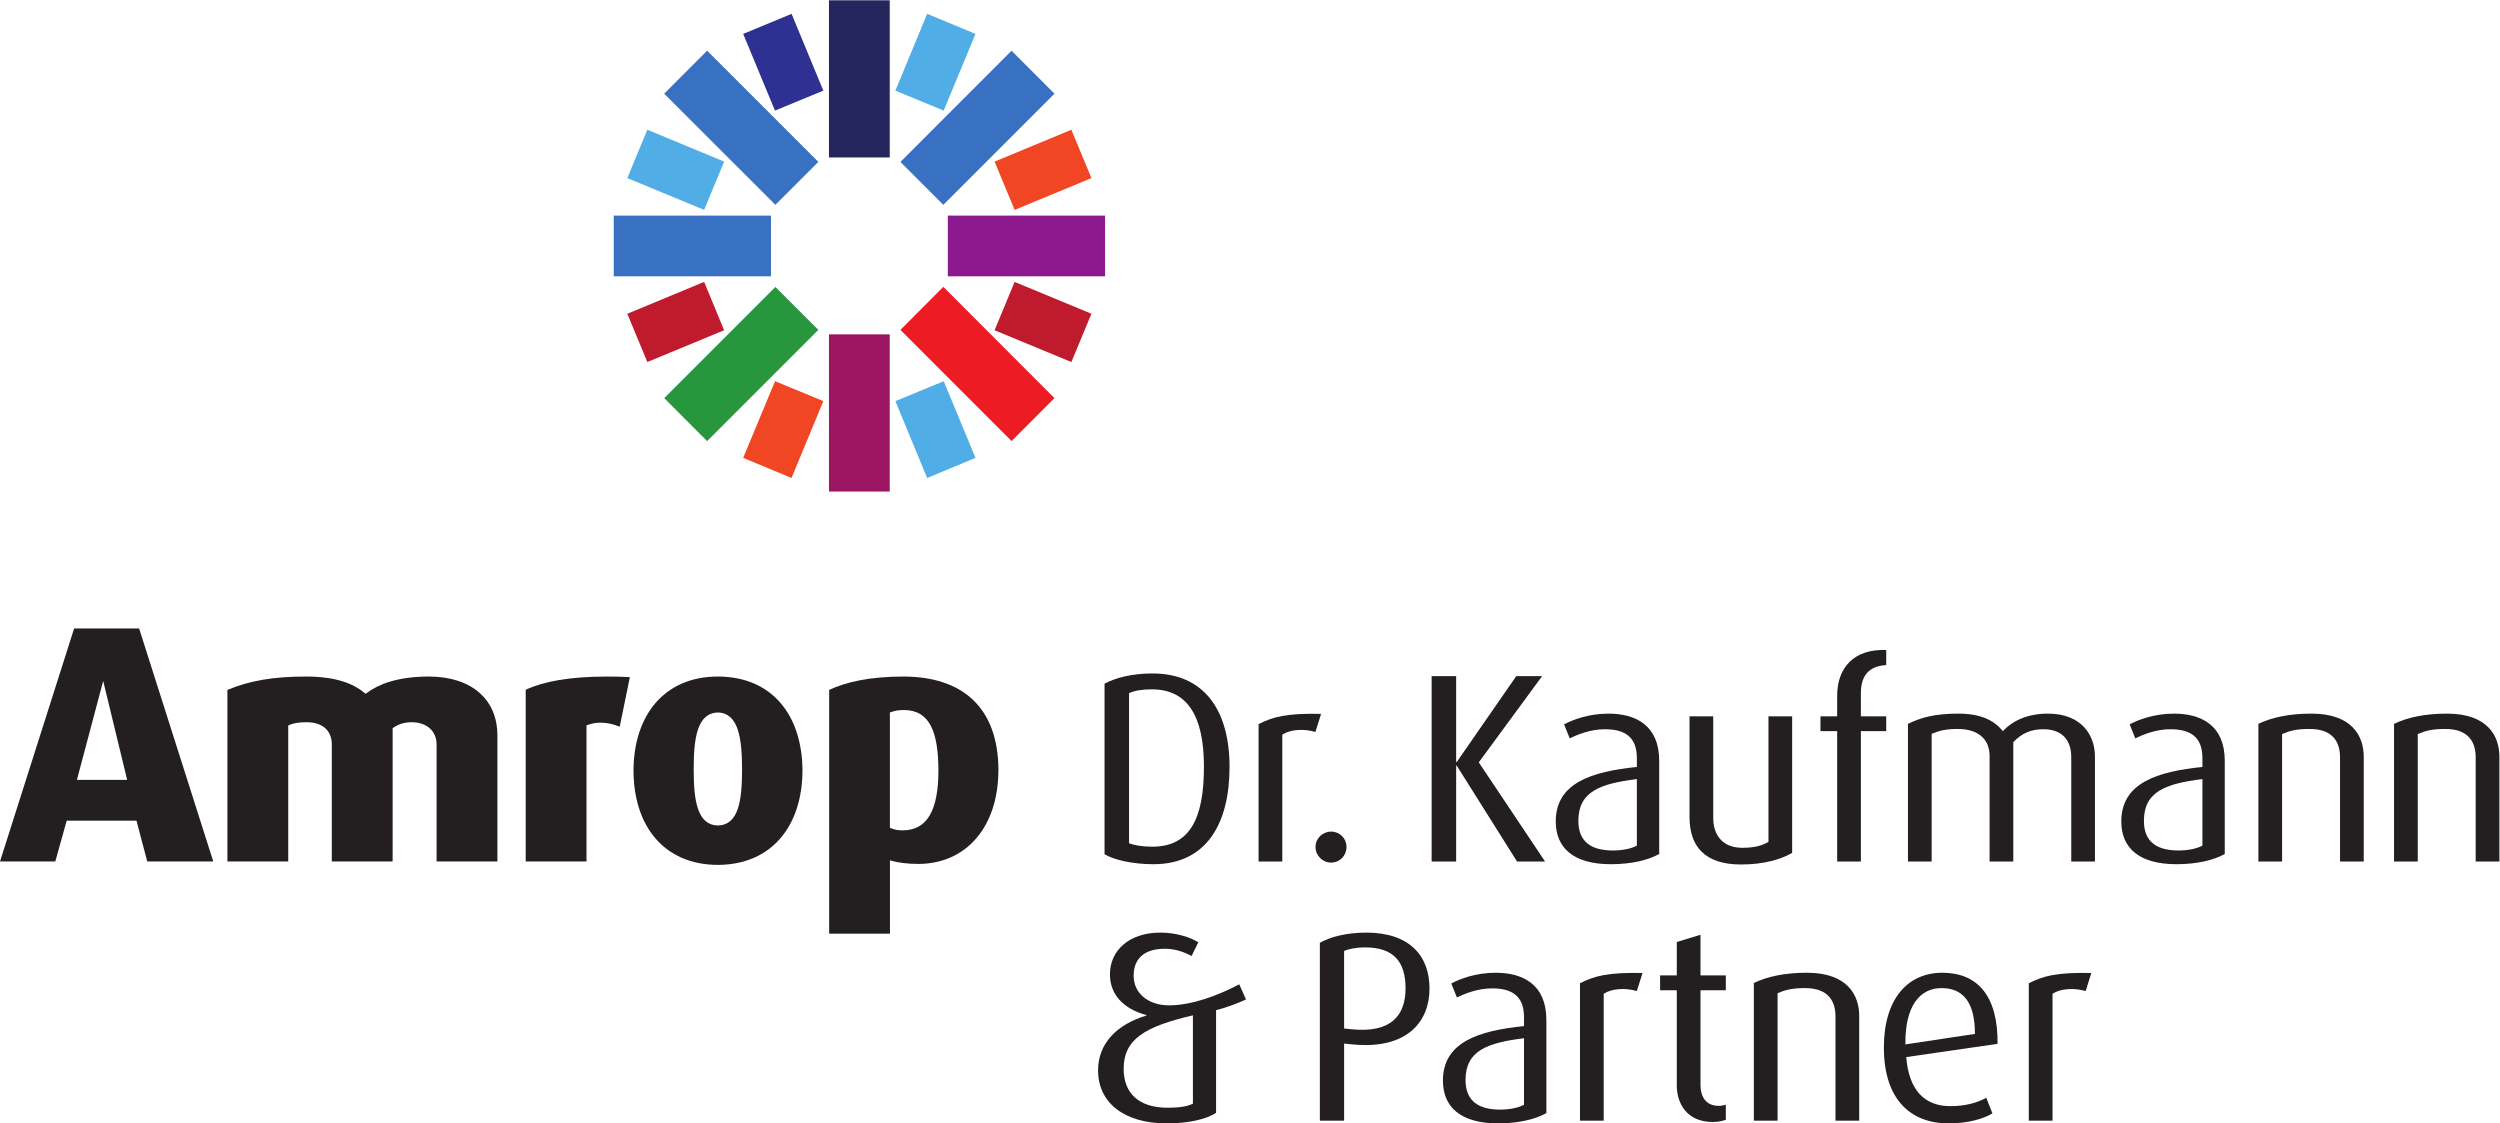 <?xml version="1.0" encoding="UTF-8" standalone="no"?>
<svg
   xmlns:dc="http://purl.org/dc/elements/1.1/"
   xmlns:cc="http://creativecommons.org/ns#"
   xmlns:rdf="http://www.w3.org/1999/02/22-rdf-syntax-ns#"
   xmlns:svg="http://www.w3.org/2000/svg"
   xmlns="http://www.w3.org/2000/svg"
   xmlns:sodipodi="http://sodipodi.sourceforge.net/DTD/sodipodi-0.dtd"
   xmlns:inkscape="http://www.inkscape.org/namespaces/inkscape"
   version="1.1"
   id="svg2"
   xml:space="preserve"
   width="133.526"
   height="60"
   viewBox="0 0 222.187 99.84"
   sodipodi:docname="amrop_dk_s3a_cmyk.eps"><defs
     id="defs6" /><sodipodi:namedview
     pagecolor="#ffffff"
     bordercolor="#666666"
     borderopacity="1"
     objecttolerance="10"
     gridtolerance="10"
     guidetolerance="10"
     inkscape:pageopacity="0"
     inkscape:pageshadow="2"
     inkscape:window-width="640"
     inkscape:window-height="480"
     id="namedview4" /><g
     id="g10"
     inkscape:groupmode="layer"
     inkscape:label="ink_ext_XXXXXX"
     transform="matrix(1.333,0,0,-1.333,0,99.84)"><g
       id="g12"
       transform="scale(0.1)"><path
         d="m 768.035,289.375 c -6.465,0 -10.957,-0.715 -15.262,-2.52 v -100.07 c 3.594,-1.426 9.161,-2.312 15.45,-2.312 24.968,0 34.48,18.496 34.48,53.34 0,33.957 -11.133,51.562 -34.668,51.562 z m 1.086,-116.582 c -14.199,0 -26.238,2.859 -32.695,6.633 v 113.711 c 7.179,3.972 18.496,6.836 31.965,6.836 34.148,0 51.382,-24.067 51.382,-62.336 0,-38.094 -15.632,-64.844 -50.652,-64.844"
         style="fill:#231f20;fill-opacity:1;fill-rule:nonzero;stroke:none"
         id="path14" /><path
         d="m 877.031,260.984 c -7.91,2.344 -16.875,1.633 -22.09,-1.804 v -84.602 h -15.808 v 91.613 c 9.519,4.856 18.68,7.364 41.668,6.829 l -3.77,-12.036"
         style="fill:#231f20;fill-opacity:1;fill-rule:nonzero;stroke:none"
         id="path16" /><path
         d="m 887.512,173.867 c -5.742,0 -10.422,4.649 -10.422,10.418 0,5.735 4.68,10.246 10.422,10.246 5.758,0 10.242,-4.511 10.242,-10.246 0,-5.769 -4.484,-10.418 -10.242,-10.418"
         style="fill:#231f20;fill-opacity:1;fill-rule:nonzero;stroke:none"
         id="path18" /><path
         d="m 1011.46,174.578 -40.237,63.957 h -0.364 v -63.957 h -16.347 v 123.598 h 16.347 v -57.297 h 0.364 l 39.707,57.297 h 17.23 l -42.215,-57.485 44.195,-66.113 h -18.68"
         style="fill:#231f20;fill-opacity:1;fill-rule:nonzero;stroke:none"
         id="path20" /><path
         d="m 1091.34,229.551 c -24.44,-3.059 -39,-8.274 -39,-27.852 0,-14.015 8.63,-19.746 23,-19.746 6.11,0 12.03,1.074 16,3.231 z m -17.26,-56.758 c -25.14,0 -36.82,10.945 -36.82,28.547 0,25.703 24.07,33.23 54.08,36.297 v 5.926 c 0,14.894 -9,19.218 -21.39,19.218 -9.33,0 -17.97,-3.426 -23.35,-6.109 l -3.77,9.344 c 5.56,3.047 16.34,7.175 29.63,7.175 17.97,0 33.78,-7.714 33.78,-31.414 v -62.168 c -7.37,-4.14 -18.69,-6.816 -32.16,-6.816"
         style="fill:#231f20;fill-opacity:1;fill-rule:nonzero;stroke:none"
         id="path22" /><path
         d="m 1160.75,172.605 c -24.25,0 -34.3,12.208 -34.3,31.614 v 67.187 h 15.81 v -67.722 c 0,-11.321 6.11,-19.946 19.39,-19.946 7.55,0 12.94,1.262 17.43,3.946 v 83.722 h 15.8 v -91.074 c -7.17,-4.141 -18.49,-7.727 -34.13,-7.727"
         style="fill:#231f20;fill-opacity:1;fill-rule:nonzero;stroke:none"
         id="path24" /><path
         d="m 1240.7,261.531 v -86.953 h -15.81 v 86.953 h -11.13 v 9.875 h 11.13 v 13.653 c 0,19.043 11.5,31.433 32.71,30.527 v -10.051 c -9.53,-0.547 -16.9,-5.027 -16.9,-18.68 v -15.449 h 16.9 v -9.875 h -16.9"
         style="fill:#231f20;fill-opacity:1;fill-rule:nonzero;stroke:none"
         id="path26" /><path
         d="m 1380.96,174.578 v 69.699 c 0,9.707 -4.66,18.504 -18.67,18.504 -8.1,0 -14.38,-2.691 -19.96,-8.609 v -79.594 h -15.81 v 70.41 c 0,10.782 -7.18,17.981 -21.2,17.981 -7.9,0 -12.2,-1.094 -17.42,-3.242 v -85.149 h -15.81 v 91.801 c 8.82,4.305 18.14,6.812 33.6,6.812 14.91,0 23.89,-4.48 29.63,-11.66 6.66,6.992 16.55,11.66 30.01,11.66 23.18,0 31.43,-15.086 31.43,-28.55 v -70.063 h -15.8"
         style="fill:#231f20;fill-opacity:1;fill-rule:nonzero;stroke:none"
         id="path28" /><path
         d="m 1468.41,229.551 c -24.44,-3.059 -39,-8.274 -39,-27.852 0,-14.015 8.64,-19.746 23,-19.746 6.11,0 12.04,1.074 16,3.231 z m -17.25,-56.758 c -25.15,0 -36.83,10.945 -36.83,28.547 0,25.703 24.07,33.23 54.08,36.297 v 5.926 c 0,14.894 -9,19.218 -21.39,19.218 -9.33,0 -17.96,-3.426 -23.35,-6.109 l -3.77,9.344 c 5.58,3.047 16.35,7.175 29.65,7.175 17.95,0 33.76,-7.714 33.76,-31.414 v -62.168 c -7.36,-4.14 -18.67,-6.816 -32.15,-6.816"
         style="fill:#231f20;fill-opacity:1;fill-rule:nonzero;stroke:none"
         id="path30" /><path
         d="m 1560.16,174.578 v 69.516 c 0,8.992 -3.77,18.875 -20.31,18.875 -8.97,0 -13.28,-1.27 -18.31,-3.41 v -84.981 h -15.81 v 91.801 c 8.62,4.117 19.93,6.812 35.38,6.812 26.96,0 34.86,-14.902 34.86,-28.726 v -69.887 h -15.81"
         style="fill:#231f20;fill-opacity:1;fill-rule:nonzero;stroke:none"
         id="path32" /><path
         d="m 1650.6,174.578 v 69.516 c 0,8.992 -3.77,18.875 -20.3,18.875 -8.98,0 -13.29,-1.27 -18.32,-3.41 v -84.981 h -15.81 v 91.801 c 8.62,4.117 19.93,6.812 35.39,6.812 26.95,0 34.86,-14.902 34.86,-28.726 v -69.887 h -15.82"
         style="fill:#231f20;fill-opacity:1;fill-rule:nonzero;stroke:none"
         id="path34" /><path
         d="m 795.344,72.043 c -31.985,-7.531 -46.172,-15.805 -46.172,-35.734 0,-15.996 9.891,-25.871 29.273,-25.871 7.563,0 12.778,0.715 16.899,2.699 z m 15.449,3.426 V 7.02 C 804.504,2.891 793.008,0 777.734,0 c -27.656,0 -45.625,13.309 -45.625,35.41 0,18.137 12.942,30.711 32.161,36.465 v 0.359 c -15.266,4.121 -24.25,13.656 -24.25,27.121 0,15.989 12.929,27.84 33.585,27.84 10.418,0 19.95,-3.054 25.34,-6.453 l -4.504,-9.179 c -4.128,2.332 -10.593,4.863 -17.781,4.863 -14.375,0 -20.832,-7.18 -20.832,-17.969 0,-12.395 10.598,-19.766 23.527,-19.766 15.801,0 33.583,7.012 46.883,14.023 l 4.504,-10.07 c -4.863,-2.34 -13.301,-5.555 -19.949,-7.176"
         style="fill:#231f20;fill-opacity:1;fill-rule:nonzero;stroke:none"
         id="path36" /><path
         d="m 910.168,117.324 c -6.645,0 -11.496,-1.261 -14.008,-2.344 V 63.254 l 5.395,-0.539 c 26.035,-2.519 35.562,9.328 35.562,27.297 0,17.976 -8.086,27.312 -26.949,27.312 z m -8.449,-64.668 -5.559,0.535 V 1.816 H 879.988 V 120.383 c 6.828,3.941 17.785,6.812 30.91,6.812 29.102,0 42.207,-15.632 42.207,-37.371 0,-21.914 -14.914,-40.77 -51.386,-37.168"
         style="fill:#231f20;fill-opacity:1;fill-rule:nonzero;stroke:none"
         id="path38" /><path
         d="m 1016.1,56.777 c -24.428,-3.047 -38.983,-8.262 -38.983,-27.832 0,-14.012 8.625,-19.766 22.993,-19.766 6.11,0 12.04,1.074 15.99,3.242 z M 998.855,0 c -25.156,0 -36.824,10.969 -36.824,28.586 0,25.672 24.063,33.23 54.069,36.277 v 5.938 c 0,14.902 -8.98,19.211 -21.373,19.211 -9.344,0 -17.969,-3.41 -23.36,-6.094 l -3.769,9.336 c 5.578,3.055 16.347,7.176 29.648,7.176 17.954,0 33.764,-7.715 33.764,-31.446 V 6.848 C 1023.64,2.703 1012.33,0 998.855,0"
         style="fill:#231f20;fill-opacity:1;fill-rule:nonzero;stroke:none"
         id="path40" /><path
         d="m 1091.34,88.223 c -7.91,2.336 -16.9,1.601 -22.1,-1.789 V 1.816 h -15.82 V 93.43 c 9.53,4.852 18.69,7.363 41.68,6.824 l -3.76,-12.031"
         style="fill:#231f20;fill-opacity:1;fill-rule:nonzero;stroke:none"
         id="path42" /><path
         d="m 1142.04,0.918 c -17.61,0 -24.08,12.578 -24.08,24.426 V 88.75 h -11.13 v 9.895 h 11.13 V 120.93 l 15.81,4.832 V 98.644 h 16.89 V 88.75 h -16.89 V 25.703 c 0,-7.726 3.41,-14.023 12.22,-14.023 1.62,0 3.05,0.371 4.67,0.742 V 2.344 c -1.8,-0.527 -4.67,-1.426 -8.62,-1.426"
         style="fill:#231f20;fill-opacity:1;fill-rule:nonzero;stroke:none"
         id="path44" /><path
         d="M 1223.77,1.816 V 71.328 c 0,8.977 -3.77,18.867 -20.3,18.867 -8.99,0 -13.28,-1.262 -18.31,-3.41 V 1.816 h -15.82 V 93.613 c 8.62,4.129 19.94,6.817 35.39,6.817 26.95,0 34.85,-14.895 34.85,-28.742 V 1.816 h -15.81"
         style="fill:#231f20;fill-opacity:1;fill-rule:nonzero;stroke:none"
         id="path46" /><path
         d="m 1294.47,90.195 c -14.01,0 -24.43,-11.316 -24.08,-37.539 l 46.35,6.992 c 0,21.922 -8.45,30.547 -22.27,30.547 z m -23.54,-45.996 c 1.8,-21.914 12.04,-32.707 29.46,-32.707 10.96,0 18.87,2.719 23.9,5.586 l 4.13,-10.418 C 1322.48,3.074 1312.26,0 1299.14,0 c -25.33,0 -43.11,16.008 -43.11,50.496 0,32.871 16.16,49.934 38.97,49.934 23.17,0 37.19,-15.078 36.83,-47.41 l -60.9,-8.82"
         style="fill:#231f20;fill-opacity:1;fill-rule:nonzero;stroke:none"
         id="path48" /><path
         d="m 1390.58,88.223 c -7.91,2.336 -16.9,1.601 -22.1,-1.789 V 1.816 h -15.82 V 93.43 c 9.53,4.852 18.69,7.363 41.69,6.824 l -3.77,-12.031"
         style="fill:#231f20;fill-opacity:1;fill-rule:nonzero;stroke:none"
         id="path50" /><path
         d="m 593.215,643.992 h -40.52 v 104.797 h 40.52 V 643.992"
         style="fill:#24265d;fill-opacity:1;fill-rule:nonzero;stroke:none"
         id="path52" /><path
         d="m 593.215,421.262 h -40.52 v 104.793 h 40.52 V 421.262"
         style="fill:#9c1661;fill-opacity:1;fill-rule:nonzero;stroke:none"
         id="path54" /><path
         d="M 514.023,564.758 H 409.199 v 40.484 h 104.824 v -40.484"
         style="fill:#3871c1;fill-opacity:1;fill-rule:nonzero;stroke:none"
         id="path56" /><path
         d="M 736.77,564.758 H 631.934 v 40.484 H 736.77 v -40.484"
         style="fill:#8d198f;fill-opacity:1;fill-rule:nonzero;stroke:none"
         id="path58" /><path
         d="m 545.605,641.047 -28.632,-28.625 -74.153,74.101 28.633,28.661 74.152,-74.137"
         style="fill:#3871c1;fill-opacity:1;fill-rule:nonzero;stroke:none"
         id="path60" /><path
         d="m 703.035,483.547 -28.594,-28.645 -74.097,74.141 28.601,28.699 74.09,-74.195"
         style="fill:#ed1c24;fill-opacity:1;fill-rule:nonzero;stroke:none"
         id="path62" /><path
         d="m 516.973,557.668 28.632,-28.637 -74.152,-74.136 -28.594,28.64 74.114,74.133"
         style="fill:#27963c;fill-opacity:1;fill-rule:nonzero;stroke:none"
         id="path64" /><path
         d="m 674.434,715.184 28.601,-28.661 -74.09,-74.113 -28.601,28.613 74.09,74.161"
         style="fill:#3871c1;fill-opacity:1;fill-rule:nonzero;stroke:none"
         id="path66" /><path
         d="m 516.688,675.254 32.257,13.301 -21.179,51.211 -32.27,-13.379 21.192,-51.133"
         style="fill:#2e3192;fill-opacity:1;fill-rule:nonzero;stroke:none"
         id="path68" /><path
         d="m 618.164,430.305 32.234,13.406 -21.199,51.125 -32.226,-13.293 21.191,-51.238"
         style="fill:#51ade5;fill-opacity:1;fill-rule:nonzero;stroke:none"
         id="path70" /><path
         d="m 469.473,561.047 -51.231,-21.262 13.36,-32.168 51.191,21.184 -13.32,32.246"
         style="fill:#bf1b2c;fill-opacity:1;fill-rule:nonzero;stroke:none"
         id="path72" /><path
         d="m 663.113,641.25 13.352,-32.207 51.223,21.199 -13.364,32.238 -51.211,-21.23"
         style="fill:#f14624;fill-opacity:1;fill-rule:nonzero;stroke:none"
         id="path74" /><path
         d="m 418.242,630.254 51.231,-21.211 13.332,32.207 -51.203,21.23 -13.36,-32.226"
         style="fill:#51ade5;fill-opacity:1;fill-rule:nonzero;stroke:none"
         id="path76" /><path
         d="m 663.113,528.789 51.211,-21.184 13.364,32.2 -51.223,21.211 -13.352,-32.227"
         style="fill:#bf1b2c;fill-opacity:1;fill-rule:nonzero;stroke:none"
         id="path78" /><path
         d="m 495.496,443.711 32.246,-13.406 21.203,51.238 -32.207,13.293 -21.242,-51.125"
         style="fill:#f14624;fill-opacity:1;fill-rule:nonzero;stroke:none"
         id="path80" /><path
         d="m 650.398,726.387 -32.234,13.379 -21.191,-51.219 32.215,-13.293 21.21,51.133"
         style="fill:#51ade5;fill-opacity:1;fill-rule:nonzero;stroke:none"
         id="path82" /><path
         d="m 291.074,252.742 v -78.101 h 40.559 v 84.375 c -0.11,23.015 -16.535,38.765 -45.449,38.906 -21.809,0 -34.082,-5.442 -41.399,-10.774 l -1.008,-0.753 -1.004,0.812 c -6.601,5.477 -17.878,10.715 -38.82,10.715 -21.941,0 -37.84,-2.844 -52.332,-8.93 V 174.641 h 40.559 v 90.632 l 1.043,0.497 c 3.222,1.234 6.465,1.691 11.191,1.691 5.195,0 9.453,-1.316 12.395,-3.938 2.957,-2.625 4.414,-6.453 4.414,-10.781 v -78.101 h 40.554 v 88.828 l 0.696,0.484 c 3.308,2.285 7.324,3.508 11.992,3.508 10.215,0 16.609,-6.106 16.609,-14.719"
         style="fill:#231f20;fill-opacity:1;fill-rule:nonzero;stroke:none"
         id="path84" /><path
         d="m 413.184,264.453 6.765,33.074 c -5.332,0.305 -10.406,0.383 -15.222,0.383 -25.149,0 -42.547,-3.332 -54.231,-8.808 V 174.629 h 40.551 v 90.754 l 1.121,0.379 c 2.434,0.918 5.273,1.394 8.32,1.394 3.938,0 8.242,-0.828 12.696,-2.703"
         style="fill:#231f20;fill-opacity:1;fill-rule:nonzero;stroke:none"
         id="path86" /><path
         d="m 612.473,172.977 c 31.101,0.128 53.101,23.91 53.191,62.511 h 0.039 c -0.183,42.782 -24.973,62.227 -62.922,62.434 -23.14,0 -38.562,-3.652 -49.949,-8.899 V 126.484 h 40.527 v 48.914 l 2.079,-0.562 c 2.96,-0.891 9.359,-1.859 17.035,-1.859 m -19.153,24.074 v 76.902 l 1.114,0.383 c 2.246,0.793 4.785,1.25 8.156,1.25 17.207,0 23.023,-14.375 23.074,-40.391 -0.051,-25.343 -6.809,-39.765 -23.769,-39.824 -3.184,0 -5.684,0.457 -7.586,1.317 l -0.989,0.363"
         style="fill:#231f20;fill-opacity:1;fill-rule:nonzero;stroke:none"
         id="path88" /><path
         d="m 478.613,172.336 c 36.121,0.113 56.289,26.211 56.426,62.859 -0.137,36.602 -20.027,62.676 -56.426,62.727 -35.968,-0.051 -56.113,-26.125 -56.242,-62.727 0.129,-36.738 20.078,-62.746 56.242,-62.859 m 0,101.617 c 13.965,-0.469 16.067,-17.437 16.145,-38.062 -0.051,-20.715 -2.258,-36.914 -16.145,-37.289 -13.691,0.375 -16.113,16.515 -16.113,37.289 0.02,20.625 2.117,37.593 16.113,38.062"
         style="fill:#231f20;fill-opacity:1;fill-rule:nonzero;stroke:none"
         id="path90" /><path
         d="M 92.754,329.973 H 49.422 L 0,174.629 h 36.875 l 7.598,27.187 h 46.523 l 7.168,-27.187 h 44.031 z m -41.473,-100.95 17.516,65.965 15.98,-65.965 z"
         style="fill:#231f20;fill-opacity:1;fill-rule:nonzero;stroke:none"
         id="path92" /></g></g></svg>
